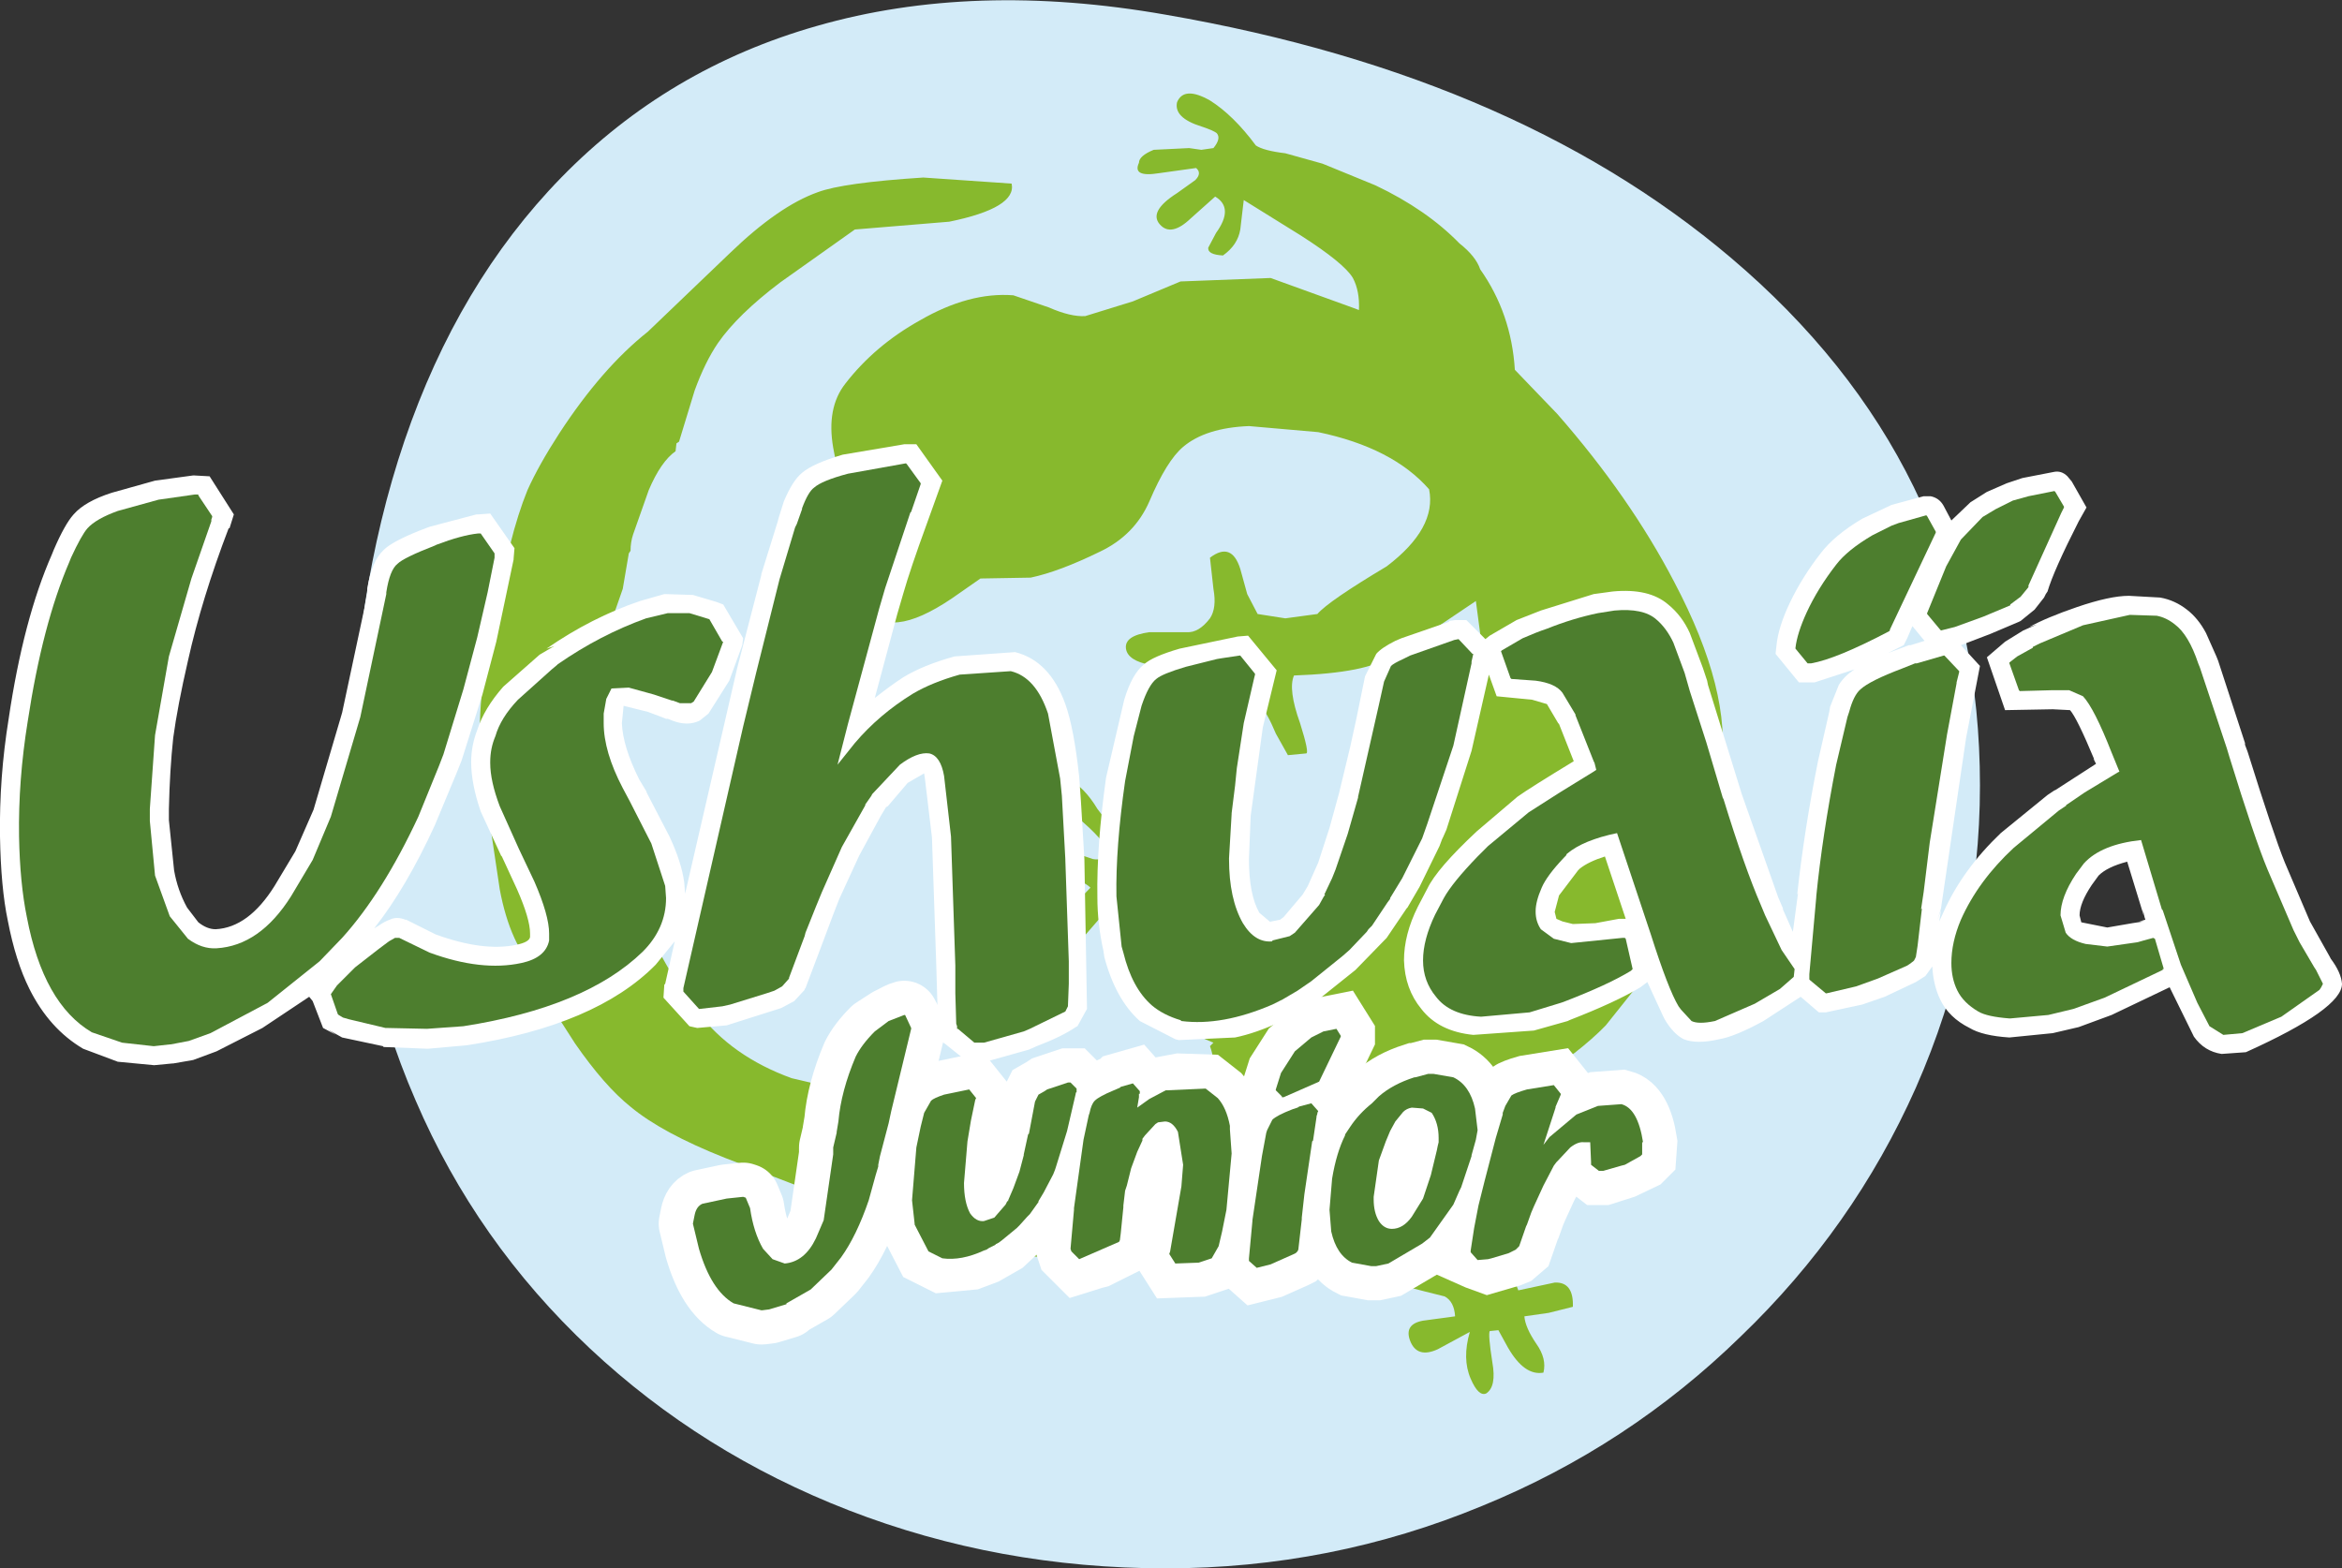 <?xml version="1.0" encoding="UTF-8" standalone="no"?>
<svg xmlns:xlink="http://www.w3.org/1999/xlink" height="90.55px" width="135.2px" xmlns="http://www.w3.org/2000/svg">
  <rect width="100%" height="100%" fill="#333333" stroke="none"/>
  <g transform="matrix(1.0, 0.0, 0.0, 1.0, -780.05, 1.45)">
    <path d="M890.65 61.35 Q887.05 69.45 880.55 75.7 874.05 82.05 865.6 85.5 856.9 89.1 847.35 89.1 837.7 89.1 829.05 85.75 820.55 82.45 814.1 76.4 807.55 70.25 804.05 62.1 800.35 53.6 800.35 43.9 800.35 33.0 803.4 24.0 806.5 14.9 812.45 8.8 818.6 2.5 827.2 0.05 836.25 -2.55 847.35 -0.6 868.2 3.0 880.8 14.15 894.35 26.15 894.35 43.9 894.35 52.95 890.65 61.35" fill="#d3ebf8" fill-rule="evenodd" stroke="none"/>
    <path d="M864.3 12.6 Q865.25 13.35 865.5 14.1 867.3 16.65 867.5 19.9 L868.7 21.15 869.95 22.45 Q874.15 27.25 876.7 32.15 880.05 38.5 879.4 42.85 L878.4 48.4 Q877.7 51.25 876.1 53.55 L872.75 57.75 Q871.25 59.3 868.5 61.05 871.8 63.05 871.1 65.85 870.7 67.35 869.4 68.95 L867.75 71.6 Q867.35 72.25 867.7 73.05 L869.8 72.6 Q870.9 72.55 870.85 74.0 L869.45 74.35 868.05 74.55 Q868.1 75.2 868.75 76.15 869.35 77.0 869.15 77.8 868.05 78.0 867.1 76.35 L866.55 75.35 866.05 75.4 Q865.95 75.6 866.2 77.2 866.45 78.6 865.85 79.0 865.4 79.2 864.95 78.15 864.45 77.0 864.9 75.45 L863.05 76.45 Q861.85 77.0 861.45 75.95 861.1 75.0 862.2 74.8 L864.05 74.55 Q864.0 73.7 863.45 73.4 L862.25 73.1 861.1 72.8 Q860.6 72.45 860.65 71.55 L862.75 71.45 864.65 72.15 864.8 69.75 Q865.0 68.25 864.5 67.45 L863.6 66.5 862.4 65.7 Q859.55 68.05 856.5 69.6 852.1 71.85 848.1 71.9 L837.75 70.9 Q833.15 69.95 828.0 67.75 L821.9 65.4 Q818.25 63.95 816.45 62.45 814.95 61.25 813.25 58.8 L810.65 54.75 811.05 54.65 Q809.5 53.1 808.9 49.9 L808.1 44.55 Q807.45 41.4 808.0 37.35 808.25 35.4 809.5 30.0 809.95 28.2 810.5 26.85 811.15 25.4 812.35 23.55 814.8 19.8 817.45 17.7 L822.2 13.15 Q825.0 10.45 827.25 9.65 828.7 9.1 833.35 8.8 L838.45 9.15 Q838.75 10.55 834.85 11.35 L829.4 11.8 825.1 14.85 Q822.65 16.7 821.5 18.35 820.75 19.45 820.15 21.1 L819.25 24.05 819.1 24.15 819.05 24.6 Q818.2 25.2 817.5 26.85 L816.6 29.4 Q816.45 29.85 816.45 30.35 L816.35 30.5 816.0 32.55 815.25 34.7 814.45 36.45 Q813.6 38.5 814.0 40.6 814.95 45.5 816.15 49.0 817.8 53.7 820.35 57.0 822.3 59.55 825.75 60.8 L832.8 62.45 837.9 63.8 843.1 63.95 Q851.15 62.2 849.9 58.95 L850.1 58.75 Q848.3 58.05 846.95 56.7 845.8 55.65 845.65 54.9 L845.15 51.85 Q845.05 51.1 844.25 50.75 L842.6 52.65 Q841.45 53.55 840.55 52.45 840.9 51.8 841.75 51.1 L843.0 49.8 Q842.55 49.35 841.1 49.0 839.8 48.7 839.45 47.9 L841.95 47.75 843.15 48.15 Q843.75 48.25 843.9 47.85 844.15 47.4 842.55 46.0 840.9 44.6 841.05 44.0 L841.7 43.5 Q842.65 44.0 843.4 45.25 L844.8 47.1 845.3 44.35 Q845.65 42.4 846.65 42.9 847.55 43.4 847.05 44.9 L846.0 46.95 Q846.6 47.55 847.2 47.45 L848.35 46.95 Q849.05 46.55 849.4 46.55 850.0 46.5 850.55 47.2 850.1 48.2 849.0 48.65 847.75 49.05 847.1 49.4 L848.6 51.35 Q849.45 52.55 850.35 52.85 L854.1 53.4 Q856.95 53.75 858.25 54.4 859.35 53.55 860.55 51.55 862.2 48.7 862.75 48.0 L862.45 47.95 Q865.6 41.25 865.6 35.9 L865.25 33.25 862.5 35.1 860.3 36.45 Q859.0 37.4 854.75 37.55 854.4 38.35 855.1 40.3 855.65 42.05 855.45 42.05 L854.4 42.15 853.7 40.9 Q852.75 38.6 851.75 38.55 L850.25 40.85 Q848.85 42.4 847.8 41.65 846.85 40.95 848.5 39.3 L849.8 37.95 Q850.4 37.25 850.4 36.85 L848.4 36.8 846.5 36.95 Q845.15 36.7 845.05 36.0 844.95 35.25 846.4 35.05 L848.55 35.05 Q849.25 35.1 849.9 34.25 850.3 33.65 850.1 32.55 L849.9 30.75 Q851.15 29.8 851.65 31.4 L852.05 32.85 852.65 34.0 854.25 34.25 856.1 34.0 Q856.75 33.25 860.1 31.25 863.0 29.05 862.55 26.8 860.45 24.4 856.15 23.5 L852.15 23.15 Q849.65 23.25 848.35 24.35 847.4 25.15 846.4 27.5 845.55 29.45 843.55 30.4 841.2 31.55 839.55 31.9 L836.65 31.95 835.0 33.1 Q831.3 35.6 830.05 33.6 829.2 32.2 829.45 28.05 828.45 26.2 828.15 24.4 827.75 22.1 828.85 20.7 830.55 18.5 833.15 17.05 836.0 15.4 838.55 15.6 L840.6 16.3 Q841.85 16.85 842.7 16.8 L845.45 15.95 848.2 14.8 853.4 14.6 858.1 16.3 858.5 16.45 Q858.55 15.35 858.15 14.6 857.65 13.75 855.15 12.15 L851.85 10.1 851.65 11.8 Q851.5 12.7 850.65 13.3 849.75 13.25 849.8 12.85 L850.25 12.0 Q851.3 10.55 850.2 9.9 L848.8 11.15 Q847.65 12.25 847.0 11.5 846.35 10.75 848.0 9.7 L849.05 8.95 Q849.45 8.55 849.1 8.25 L846.95 8.55 Q845.4 8.8 845.8 7.95 845.8 7.55 846.65 7.2 L848.7 7.1 849.4 7.2 850.1 7.1 Q850.55 6.55 850.3 6.25 850.15 6.1 849.4 5.85 847.8 5.35 848.0 4.45 848.4 3.5 849.9 4.35 851.25 5.2 852.55 6.95 853.0 7.25 854.25 7.4 L856.4 8.0 859.45 9.25 Q862.4 10.65 864.3 12.6" fill="#87b92d" fill-rule="evenodd" stroke="none"/>
    <path d="M853.2 63.8 L853.5 63.2 Q853.75 62.95 854.65 62.6 L854.95 62.5 855.05 62.45 855.0 62.45 855.75 62.25 856.15 62.7 856.1 62.8 856.1 62.85 856.05 63.0 856.05 63.05 855.85 64.4 855.8 64.45 855.35 67.5 855.2 68.85 855.2 68.95 855.0 70.7 854.95 70.8 854.9 70.85 854.85 70.9 854.75 70.95 853.4 71.55 852.6 71.75 852.15 71.35 852.15 71.2 852.35 69.05 852.35 69.0 852.9 65.3 853.15 63.95 853.2 63.8" fill="#047344" fill-rule="evenodd" stroke="none"/>
    <path d="M853.2 63.8 L853.15 63.95 852.9 65.3 852.35 69.0 852.35 69.05 852.15 71.2 852.15 71.35 852.6 71.75 853.4 71.55 854.75 70.95 854.85 70.9 854.9 70.85 854.95 70.8 855.0 70.7 855.15 69.35 855.2 68.95 855.2 68.85 855.35 67.5 855.8 64.45 855.85 64.4 856.05 63.05 856.05 63.0 856.1 62.85 856.1 62.8 856.15 62.7 855.75 62.25 855.0 62.45 855.05 62.45 854.95 62.5 854.65 62.6 Q853.75 62.95 853.5 63.2 L853.2 63.8 Z" fill="none" stroke="#ffffff" stroke-linecap="butt" stroke-linejoin="miter-clip" stroke-miterlimit="4.0" stroke-width="3.95"/>
    <path d="M834.55 61.75 L836.0 61.45 836.4 61.95 836.35 62.05 836.1 63.25 835.9 64.45 835.8 65.65 835.7 66.85 Q835.7 67.95 836.05 68.6 836.4 69.1 836.85 69.05 L837.3 68.9 837.45 68.85 838.1 68.1 838.2 67.9 838.25 67.9 838.25 67.8 838.25 67.85 838.55 67.15 838.9 66.2 839.15 65.25 839.15 65.2 839.4 64.05 839.45 64.0 839.8 62.15 840.0 61.75 840.35 61.55 840.5 61.45 841.7 61.05 841.8 61.05 841.85 61.05 842.2 61.4 842.2 61.6 842.15 61.65 842.15 61.7 841.65 63.85 841.0 65.95 840.95 66.1 840.85 66.35 840.3 67.4 840.0 67.9 840.0 67.95 839.5 68.65 839.4 68.75 837.9 70.15 836.85 70.75 836.05 71.05 834.45 71.2 833.65 70.8 832.9 69.35 832.85 69.25 832.85 69.2 832.7 67.85 832.95 64.8 833.2 63.6 833.4 62.8 833.8 62.1 Q833.95 61.95 834.55 61.75" fill="#047344" fill-rule="evenodd" stroke="none"/>
    <path d="M834.55 61.75 Q833.95 61.95 833.8 62.1 L833.4 62.8 833.2 63.6 832.95 64.8 832.7 67.85 832.85 69.2 832.85 69.25 832.9 69.35 833.65 70.8 834.45 71.2 836.05 71.05 836.85 70.75 837.9 70.15 839.4 68.75 839.5 68.65 840.0 67.95 840.0 67.9 840.3 67.4 840.85 66.35 840.95 66.1 841.0 65.95 841.65 63.85 842.15 61.7 842.15 61.65 842.2 61.6 842.2 61.4 841.85 61.05 841.8 61.05 841.7 61.05 840.5 61.45 840.35 61.55 840.0 61.75 839.8 62.15 839.45 64.0 839.4 64.05 839.15 65.2 839.15 65.25 838.9 66.2 838.55 67.15 838.25 67.85 838.25 67.8 838.25 67.9 838.2 67.9 838.1 68.1 837.45 68.85 837.3 68.9 836.85 69.05 Q836.4 69.1 836.05 68.6 835.7 67.95 835.7 66.85 L835.8 65.65 835.9 64.45 836.1 63.25 836.35 62.05 836.4 61.95 836.0 61.45 834.55 61.75 Z" fill="none" stroke="#ffffff" stroke-linecap="butt" stroke-linejoin="miter-clip" stroke-miterlimit="4.0" stroke-width="3.95"/>
    <path d="M842.6 64.35 L842.9 62.95 842.95 62.8 Q843.05 62.3 843.25 62.1 843.5 61.85 844.35 61.5 L844.7 61.35 844.75 61.3 845.45 61.1 845.85 61.55 845.85 61.7 845.8 61.7 845.8 61.9 845.7 62.5 846.4 62.0 847.35 61.5 848.15 61.35 849.65 61.4 850.35 61.95 Q850.85 62.5 851.05 63.55 L851.05 63.7 851.05 63.75 851.15 65.15 850.85 68.4 850.6 69.65 850.4 70.5 850.0 71.2 849.25 71.45 847.9 71.5 847.55 70.95 847.6 70.8 848.25 67.05 848.35 65.8 848.05 63.9 Q847.75 63.3 847.3 63.3 L846.9 63.35 846.75 63.45 846.15 64.1 846.0 64.3 846.0 64.4 845.7 65.05 845.35 66.0 845.1 67.0 845.0 67.3 844.9 68.15 844.9 68.25 844.75 69.75 844.7 70.15 844.65 70.25 844.55 70.3 844.55 70.35 844.45 70.4 843.35 70.95 843.15 71.0 842.35 71.25 841.9 70.8 841.85 70.65 842.05 68.4 842.05 68.3 842.6 64.35" fill="#047344" fill-rule="evenodd" stroke="none"/>
    <path d="M842.6 64.35 L842.05 68.3 842.05 68.4 841.85 70.65 841.9 70.8 842.35 71.25 843.15 71.0 843.35 70.95 844.45 70.4 844.55 70.35 844.55 70.3 844.65 70.25 844.7 70.15 844.75 69.75 844.9 68.25 844.9 68.15 845.0 67.3 845.1 67.0 845.35 66.0 845.7 65.05 846.0 64.4 846.0 64.3 846.15 64.1 846.75 63.45 846.9 63.35 847.3 63.3 Q847.75 63.3 848.05 63.9 L848.35 65.8 848.25 67.05 847.6 70.8 847.55 70.95 847.9 71.5 849.25 71.45 850.0 71.2 850.4 70.5 850.6 69.65 850.85 68.4 851.15 65.15 851.05 63.75 851.05 63.7 851.05 63.55 Q850.85 62.5 850.35 61.95 L849.65 61.4 848.15 61.35 847.35 61.5 846.4 62.0 845.7 62.5 845.8 61.9 845.8 61.7 845.85 61.7 845.85 61.55 845.45 61.1 844.75 61.3 844.7 61.35 844.35 61.5 Q843.5 61.85 843.25 62.1 843.05 62.3 842.95 62.8 L842.9 62.95 842.6 64.35 Z" fill="none" stroke="#ffffff" stroke-linecap="butt" stroke-linejoin="miter-clip" stroke-miterlimit="4.0" stroke-width="3.95"/>
    <path d="M854.15 61.9 L854.05 61.9 854.05 61.85 853.7 61.5 853.7 61.45 854.0 60.5 854.8 59.25 855.75 58.45 856.25 58.2 856.45 58.1 857.2 57.95 857.45 58.35 857.45 58.4 856.2 61.0 854.15 61.9" fill="#047344" fill-rule="evenodd" stroke="none"/>
    <path d="M854.15 61.9 L856.2 61.0 857.45 58.4 857.45 58.35 857.2 57.95 856.45 58.1 856.25 58.2 855.75 58.45 854.8 59.25 854.0 60.5 853.7 61.45 853.7 61.5 854.05 61.85 854.05 61.9 854.15 61.9 Z" fill="none" stroke="#ffffff" stroke-linecap="butt" stroke-linejoin="miter-clip" stroke-miterlimit="4.0" stroke-width="3.95"/>
    <path d="M857.7 64.1 L857.7 64.05 858.0 63.6 Q858.5 62.85 859.25 62.25 L859.65 61.85 Q860.45 61.15 861.7 60.75 L861.75 60.75 862.5 60.55 862.8 60.55 863.95 60.75 Q864.9 61.2 865.2 62.55 L865.35 63.8 865.25 64.35 865.0 65.25 865.0 65.3 864.4 67.1 864.3 67.3 863.95 68.1 862.6 70.0 862.15 70.35 860.2 71.5 859.5 71.65 859.2 71.65 858.1 71.45 Q857.2 71.0 856.9 69.65 L856.8 68.4 856.95 66.6 Q857.2 65.1 857.7 64.1 M860.6 63.3 L860.3 63.85 860.05 64.45 859.65 65.55 859.35 67.65 859.35 67.8 Q859.35 68.55 859.65 69.05 859.95 69.5 860.4 69.5 861.05 69.5 861.55 68.8 L862.2 67.75 862.65 66.4 863.0 64.95 863.05 64.7 863.1 64.5 863.1 64.25 Q863.1 63.4 862.7 62.8 L862.2 62.55 861.55 62.5 Q861.25 62.55 861.05 62.75 L860.6 63.3" fill="#047344" fill-rule="evenodd" stroke="none"/>
    <path d="M860.6 63.3 L861.05 62.75 Q861.25 62.55 861.55 62.5 L862.2 62.55 862.7 62.8 Q863.1 63.4 863.1 64.25 L863.1 64.5 863.05 64.7 863.0 64.95 862.65 66.4 862.2 67.75 861.55 68.8 Q861.05 69.5 860.4 69.5 859.95 69.5 859.65 69.05 859.35 68.55 859.35 67.8 L859.35 67.65 859.65 65.55 860.05 64.45 860.3 63.85 860.6 63.3 M857.7 64.1 Q857.2 65.1 856.95 66.6 L856.8 68.4 856.9 69.65 Q857.2 71.0 858.1 71.45 L859.2 71.65 859.5 71.65 860.2 71.5 862.15 70.35 862.6 70.0 863.95 68.1 864.3 67.3 864.4 67.1 865.0 65.3 865.0 65.25 865.25 64.35 865.35 63.8 865.2 62.55 Q864.9 61.2 863.95 60.75 L862.8 60.55 862.5 60.55 861.75 60.75 861.7 60.75 Q860.45 61.15 859.65 61.85 L859.25 62.25 Q858.5 62.85 858.0 63.6 L857.7 64.05 857.7 64.1" fill="none" stroke="#ffffff" stroke-linecap="butt" stroke-linejoin="miter-clip" stroke-miterlimit="4.0" stroke-width="3.95"/>
    <path d="M866.4 64.25 L866.8 62.9 866.8 62.8 866.95 62.4 867.3 61.8 Q867.5 61.65 868.2 61.45 L869.75 61.2 870.15 61.7 870.15 61.75 869.85 62.45 869.85 62.5 869.2 64.5 869.15 64.65 869.5 64.2 871.05 62.9 872.3 62.4 873.65 62.3 Q874.6 62.55 874.9 64.5 L874.85 65.2 874.75 65.3 873.7 65.8 872.6 66.15 872.35 66.15 871.9 65.8 871.9 65.7 871.9 65.65 871.85 64.5 871.5 64.5 Q871.15 64.45 870.7 64.8 L869.95 65.6 869.9 65.65 869.75 65.85 869.15 67.0 868.6 68.2 868.45 68.55 868.2 69.25 868.15 69.35 867.75 70.5 867.4 70.8 867.15 70.9 865.95 71.25 865.4 71.05 864.95 70.85 864.95 70.75 Q864.9 70.45 865.4 68.15 L865.75 66.75 866.4 64.25" fill="#047344" fill-rule="evenodd" stroke="none"/>
    <path d="M866.4 64.25 L865.75 66.75 865.4 68.15 Q864.9 70.45 864.95 70.75 L864.95 70.85 865.4 71.05 865.95 71.25 867.15 70.9 867.4 70.8 867.75 70.5 868.15 69.35 868.2 69.25 868.45 68.55 868.6 68.2 869.15 67.0 869.75 65.85 869.9 65.65 869.95 65.6 870.7 64.8 Q871.15 64.45 871.5 64.5 L871.85 64.5 871.9 65.65 871.9 65.7 871.9 65.8 872.35 66.15 872.6 66.15 873.7 65.8 874.75 65.3 874.85 65.2 874.9 64.5 Q874.6 62.55 873.65 62.3 L872.3 62.4 871.05 62.9 869.5 64.2 869.15 64.65 869.2 64.5 869.85 62.5 869.85 62.45 870.15 61.75 870.15 61.7 869.75 61.2 868.2 61.45 Q867.5 61.65 867.3 61.8 L866.95 62.4 866.8 62.8 866.8 62.9 866.4 64.25 Z" fill="none" stroke="#ffffff" stroke-linecap="butt" stroke-linejoin="miter-clip" stroke-miterlimit="4.0" stroke-width="3.95"/>
    <path d="M832.65 57.9 L832.65 57.95 831.5 62.7 831.35 63.4 830.85 65.3 830.75 65.8 830.75 65.9 830.7 66.0 830.6 66.4 830.2 67.85 Q829.5 69.9 828.6 71.15 L828.05 71.85 826.85 73.0 825.45 73.8 825.45 73.85 824.45 74.15 824.05 74.2 824.0 74.2 822.4 73.8 Q821.1 73.05 820.4 70.65 L820.05 69.2 820.15 68.7 Q820.25 68.2 820.6 68.05 L822.0 67.75 822.95 67.65 823.1 67.7 823.35 68.3 Q823.55 69.7 824.1 70.65 L824.65 71.25 825.35 71.5 Q826.5 71.4 827.15 70.05 L827.6 69.0 828.15 65.2 828.15 65.1 828.15 64.8 828.35 63.95 828.35 63.9 828.45 63.3 Q828.6 61.55 829.45 59.55 829.8 58.85 830.55 58.1 L831.4 57.55 Q832.05 57.2 832.25 57.15 L832.65 57.9" fill="#047344" fill-rule="evenodd" stroke="none"/>
    <path d="M832.65 57.9 L832.25 57.15 Q832.05 57.2 831.4 57.55 L830.55 58.1 Q829.8 58.85 829.45 59.55 828.6 61.55 828.45 63.3 L828.35 63.9 828.35 63.95 828.15 64.8 828.15 65.1 828.15 65.2 827.6 69.0 827.15 70.05 Q826.5 71.4 825.35 71.5 L824.65 71.25 824.1 70.65 Q823.55 69.7 823.35 68.3 L823.1 67.7 822.95 67.65 822.0 67.75 820.6 68.05 Q820.25 68.2 820.15 68.7 L820.05 69.2 820.4 70.65 Q821.1 73.05 822.4 73.8 L824.0 74.2 824.05 74.2 824.45 74.15 825.45 73.85 825.45 73.8 826.85 73.0 828.05 71.85 828.6 71.15 Q829.5 69.9 830.2 67.85 L830.6 66.4 830.7 66.0 830.75 65.9 830.75 65.8 830.85 65.3 831.35 63.4 831.5 62.7 832.65 57.95 832.65 57.9 Z" fill="none" stroke="#ffffff" stroke-linecap="butt" stroke-linejoin="round" stroke-width="3.95"/>
    <path d="M853.2 63.8 L853.5 63.2 Q853.75 62.95 854.65 62.6 L854.95 62.5 855.05 62.45 855.0 62.45 855.75 62.25 856.15 62.7 856.1 62.8 856.1 62.85 856.05 63.0 856.05 63.05 855.85 64.4 855.8 64.45 855.35 67.5 855.2 68.85 855.2 68.95 855.0 70.7 854.95 70.8 854.9 70.85 854.85 70.9 854.75 70.95 853.4 71.55 852.6 71.75 852.15 71.35 852.15 71.2 852.35 69.05 852.35 69.0 852.9 65.3 853.15 63.95 853.2 63.8" fill="#4d7e2e" fill-rule="evenodd" stroke="none"/>
    <path d="M834.55 61.75 L836.0 61.45 836.4 61.95 836.35 62.05 836.1 63.25 835.9 64.45 835.8 65.65 835.7 66.85 Q835.7 67.95 836.05 68.6 836.4 69.1 836.85 69.05 L837.3 68.9 837.45 68.85 838.1 68.1 838.2 67.9 838.25 67.9 838.25 67.8 838.25 67.85 838.55 67.15 838.9 66.2 839.15 65.25 839.15 65.2 839.4 64.05 839.45 64.0 839.8 62.15 840.0 61.75 840.35 61.55 840.5 61.45 841.7 61.05 841.8 61.05 841.85 61.05 842.2 61.4 842.2 61.6 842.15 61.65 842.15 61.7 841.65 63.85 841.0 65.95 840.95 66.1 840.85 66.35 840.3 67.4 840.0 67.9 840.0 67.95 839.5 68.65 839.35 68.8 838.9 69.3 838.75 69.45 837.9 70.15 837.7 70.3 837.5 70.4 837.55 70.4 837.15 70.6 837.0 70.7 836.85 70.75 Q835.55 71.35 834.45 71.2 L833.65 70.8 832.9 69.35 832.85 69.25 832.85 69.2 832.7 67.85 832.95 64.8 833.2 63.6 833.4 62.8 833.8 62.1 Q833.95 61.95 834.55 61.75" fill="#4d7e2e" fill-rule="evenodd" stroke="none"/>
    <path d="M842.6 64.35 L842.9 62.95 842.95 62.8 Q843.05 62.3 843.25 62.1 843.5 61.85 844.35 61.5 L844.7 61.35 844.75 61.3 845.45 61.1 845.85 61.55 845.85 61.7 845.8 61.7 845.8 61.9 845.7 62.5 846.4 62.0 847.25 61.55 847.35 61.5 847.4 61.5 849.65 61.4 850.35 61.95 Q850.85 62.5 851.05 63.55 L851.05 63.7 851.05 63.75 851.15 65.15 850.85 68.4 850.6 69.65 850.4 70.5 850.0 71.2 849.25 71.45 847.9 71.5 847.55 70.95 847.6 70.8 848.25 67.05 848.35 65.8 848.05 63.9 Q847.75 63.3 847.3 63.3 L846.9 63.35 846.75 63.45 846.15 64.1 846.0 64.3 846.0 64.4 845.7 65.05 845.35 66.0 845.1 67.0 845.0 67.3 844.9 68.15 844.9 68.25 844.75 69.75 844.7 70.15 844.65 70.25 842.35 71.25 841.9 70.8 841.85 70.65 842.05 68.4 842.05 68.3 842.6 64.35" fill="#4d7e2e" fill-rule="evenodd" stroke="none"/>
    <path d="M854.15 61.9 L854.05 61.9 854.05 61.85 853.7 61.5 853.7 61.45 854.0 60.5 854.8 59.25 855.75 58.45 856.25 58.2 856.45 58.1 857.2 57.95 857.45 58.35 857.45 58.4 856.2 61.0 854.15 61.9" fill="#4d7e2e" fill-rule="evenodd" stroke="none"/>
    <path d="M857.7 64.1 L857.7 64.05 858.0 63.6 Q858.5 62.85 859.25 62.25 L859.65 61.85 Q860.45 61.15 861.7 60.75 L861.75 60.75 862.5 60.55 862.8 60.55 863.95 60.75 Q864.9 61.2 865.2 62.55 L865.35 63.8 865.25 64.35 865.0 65.25 865.0 65.3 864.4 67.1 864.3 67.3 863.95 68.1 862.6 70.0 862.15 70.35 860.2 71.5 859.5 71.65 859.2 71.65 858.1 71.45 Q857.2 71.0 856.9 69.65 L856.8 68.4 856.95 66.6 Q857.2 65.1 857.7 64.1 M860.6 63.3 L860.3 63.85 860.05 64.45 859.65 65.55 859.35 67.65 859.35 67.8 Q859.35 68.55 859.65 69.05 859.95 69.5 860.4 69.5 861.05 69.5 861.55 68.8 L862.2 67.75 862.65 66.4 863.0 64.95 863.05 64.7 863.1 64.5 863.1 64.25 Q863.1 63.4 862.7 62.8 L862.2 62.55 861.55 62.5 Q861.25 62.55 861.05 62.75 L860.6 63.3" fill="#4d7e2e" fill-rule="evenodd" stroke="none"/>
    <path d="M866.4 64.25 L866.8 62.9 866.8 62.8 866.95 62.4 867.3 61.8 Q867.5 61.65 868.2 61.45 L869.75 61.2 870.15 61.7 870.15 61.75 869.85 62.45 869.85 62.5 869.2 64.5 869.15 64.65 869.5 64.2 871.05 62.9 872.3 62.4 873.65 62.3 Q874.6 62.55 874.9 64.5 L874.85 64.5 874.85 65.2 874.75 65.3 873.85 65.8 873.65 65.85 872.6 66.15 872.35 66.15 871.9 65.8 871.9 65.7 871.9 65.65 871.85 64.5 871.5 64.5 Q871.15 64.45 870.7 64.8 L869.95 65.6 869.9 65.65 869.75 65.85 869.15 67.0 868.6 68.2 868.45 68.55 868.2 69.25 868.15 69.35 867.75 70.5 867.55 70.7 867.35 70.8 867.15 70.9 866.15 71.2 865.95 71.25 865.35 71.3 864.95 70.85 864.95 70.75 865.15 69.45 865.4 68.15 865.75 66.75 866.4 64.25" fill="#4d7e2e" fill-rule="evenodd" stroke="none"/>
    <path d="M832.65 57.9 L832.65 57.95 831.5 62.7 831.35 63.4 830.85 65.3 830.75 65.8 830.75 65.9 830.6 66.4 830.2 67.85 Q829.5 69.9 828.6 71.15 L828.05 71.85 826.85 73.0 825.45 73.8 825.45 73.85 824.45 74.15 824.05 74.2 824.0 74.2 822.4 73.8 Q821.1 73.05 820.4 70.65 L820.05 69.2 820.15 68.7 Q820.25 68.2 820.6 68.05 L822.0 67.75 822.95 67.65 823.1 67.7 823.35 68.3 Q823.55 69.7 824.1 70.65 L824.65 71.25 825.35 71.5 Q826.5 71.4 827.15 70.05 L827.6 69.0 828.15 65.2 828.15 64.8 828.35 63.95 828.35 63.9 828.45 63.3 Q828.6 61.55 829.45 59.55 829.8 58.85 830.55 58.1 L831.15 57.65 831.35 57.5 832.25 57.15 832.3 57.15 832.65 57.9" fill="#4d7e2e" fill-rule="evenodd" stroke="none"/>
    <path d="M873.55 51.6 L873.9 51.6 872.7 48.0 Q871.75 48.3 871.25 48.7 L871.15 48.8 870.05 50.25 869.8 51.2 869.9 51.6 870.25 51.75 870.85 51.9 872.15 51.85 873.5 51.6 873.55 51.6 M835.15 36.45 L838.65 36.2 Q840.65 36.7 841.55 39.2 842.05 40.6 842.35 43.4 L842.45 44.8 842.65 48.15 842.8 56.8 842.25 57.8 842.15 57.85 Q841.35 58.4 839.9 58.95 L839.45 59.15 836.95 59.85 835.9 59.85 834.65 58.85 834.3 58.6 834.2 57.8 834.2 57.9 834.2 57.7 834.1 54.3 833.85 46.9 833.45 43.55 833.4 43.2 832.45 43.75 831.3 45.1 831.2 45.15 830.9 45.65 829.65 47.95 828.5 50.45 828.15 51.35 827.55 52.95 826.55 55.6 826.5 55.65 826.5 55.7 825.9 56.35 825.15 56.75 822.0 57.75 820.3 57.9 819.85 57.8 818.35 56.15 818.4 55.4 818.45 55.35 819.0 52.9 817.9 54.25 Q814.45 57.75 807.0 58.9 L804.75 59.1 802.2 59.0 802.15 58.95 799.8 58.45 799.0 58.0 799.45 58.3 798.7 57.9 798.1 56.35 797.9 56.1 795.2 57.9 792.55 59.25 791.2 59.75 790.05 59.95 790.0 59.95 788.95 60.05 786.85 59.85 784.85 59.1 Q782.9 57.95 781.75 55.65 780.95 54.05 780.5 51.7 780.1 49.8 780.05 46.85 780.0 43.45 780.55 40.05 781.4 34.3 783.05 30.55 L783.15 30.3 Q783.8 28.8 784.3 28.25 784.95 27.5 786.5 27.0 L789.0 26.3 791.2 26.0 791.25 26.0 792.15 26.05 793.55 28.25 793.3 29.05 793.25 29.05 Q791.7 33.1 790.9 36.7 790.3 39.3 790.05 41.15 789.85 43.0 789.8 45.25 L789.8 45.9 790.1 48.8 Q790.3 49.95 790.85 50.95 L791.5 51.8 Q792.0 52.2 792.5 52.2 794.4 52.1 795.9 49.7 L797.1 47.7 798.15 45.3 799.8 39.7 801.1 33.6 801.25 32.75 801.25 32.65 801.25 32.55 Q801.5 30.95 802.2 30.3 802.75 29.75 804.75 29.0 L804.9 28.95 807.55 28.25 807.65 28.25 808.35 28.2 809.75 30.2 809.7 30.8 809.7 30.85 808.7 35.6 807.9 38.65 806.7 42.45 806.4 43.2 805.15 46.2 Q803.5 49.8 801.65 52.15 L801.9 52.0 Q802.25 51.75 802.55 51.65 802.95 51.45 803.45 51.65 L803.5 51.65 803.7 51.75 805.2 52.5 Q807.95 53.5 809.85 53.1 810.6 52.95 810.65 52.65 L810.65 52.45 Q810.65 51.6 809.9 49.9 L809.0 47.95 809.0 48.0 807.8 45.4 Q807.25 43.8 807.25 42.55 807.25 41.6 807.6 40.7 808.0 39.45 809.1 38.2 L811.2 36.35 812.05 35.85 811.6 36.0 Q814.2 34.2 817.0 33.25 L818.4 32.85 818.45 32.85 820.05 32.9 821.4 33.3 821.8 33.45 822.95 35.4 822.9 35.8 822.15 37.85 820.95 39.75 820.45 40.15 Q819.75 40.5 818.85 40.15 L818.6 40.05 818.5 40.05 818.25 39.95 817.45 39.65 816.05 39.3 815.95 40.3 Q816.0 41.65 816.95 43.55 L817.4 44.3 817.35 44.25 818.7 46.85 Q819.4 48.35 819.55 49.5 L819.6 50.15 822.6 37.15 824.0 31.75 824.0 31.7 824.95 28.65 825.0 28.45 825.3 27.5 Q825.8 26.3 826.35 25.85 827.0 25.3 828.7 24.8 L832.25 24.2 832.95 24.2 834.45 26.3 833.55 28.8 Q832.6 31.4 832.2 32.8 L831.85 34.0 830.55 38.85 Q831.5 38.1 832.2 37.65 833.35 36.95 835.15 36.45 M900.1 51.4 L900.2 51.8 901.7 52.1 903.15 51.85 903.8 51.75 903.55 51.75 903.9 51.65 903.85 51.5 903.75 51.05 903.8 51.4 902.85 48.3 Q901.7 48.6 901.2 49.1 L900.8 49.65 Q900.1 50.7 900.1 51.4 M891.15 35.55 L890.45 34.7 890.15 35.4 889.95 35.8 889.05 36.25 890.25 35.8 890.35 35.8 891.15 35.55 M889.25 27.7 L891.1 27.2 891.5 27.2 Q892.0 27.3 892.25 27.75 L892.7 28.6 893.8 27.55 894.75 26.95 895.9 26.45 896.8 26.15 898.6 25.8 Q899.05 25.7 899.4 26.05 L899.65 26.35 900.5 27.85 900.05 28.65 Q898.6 31.5 898.25 32.7 L898.15 32.85 898.05 33.05 897.5 33.75 896.7 34.4 896.6 34.45 894.95 35.15 893.25 35.8 894.35 37.0 893.55 41.15 892.1 51.0 891.9 51.65 892.1 51.1 892.0 51.75 892.25 51.2 Q893.35 48.75 895.55 46.65 L898.25 44.45 898.7 44.15 898.65 44.2 901.05 42.65 900.9 42.35 900.95 42.4 Q899.95 40.0 899.55 39.55 L898.55 39.5 895.8 39.55 894.75 36.5 895.8 35.6 896.85 34.95 897.65 34.6 897.2 34.75 Q898.2 34.2 899.95 33.6 901.85 32.95 902.95 32.95 L904.75 33.05 Q905.6 33.2 906.3 33.75 906.95 34.25 907.4 35.1 L908.0 36.45 908.1 36.7 909.65 41.45 909.65 41.55 909.8 41.95 Q911.3 46.75 911.95 48.35 L913.4 51.75 914.55 53.8 914.6 53.9 Q915.2 54.7 915.25 55.35 915.25 56.8 909.7 59.3 L908.3 59.4 Q907.3 59.25 906.7 58.4 L905.3 55.55 901.95 57.15 900.05 57.85 898.55 58.2 896.05 58.45 Q894.5 58.35 893.75 57.9 892.55 57.3 892.05 56.25 891.65 55.4 891.6 54.35 L891.2 54.9 890.65 55.25 888.85 56.1 887.55 56.55 885.45 57.0 885.05 57.0 884.0 56.1 881.85 57.5 Q880.2 58.4 879.3 58.55 878.0 58.85 877.25 58.55 876.65 58.25 876.15 57.4 L876.05 57.2 875.15 55.25 874.75 55.55 Q873.35 56.4 870.65 57.45 L870.55 57.5 868.6 58.05 865.1 58.3 Q863.1 58.1 862.1 56.8 861.15 55.65 861.1 54.0 861.1 52.5 861.9 50.9 L862.45 49.85 Q863.0 48.7 865.3 46.55 L867.65 44.55 Q868.35 44.05 870.9 42.5 L870.05 40.35 870.0 40.3 869.35 39.2 868.5 38.95 866.45 38.75 866.0 37.5 865.0 41.9 863.55 46.45 863.35 46.9 863.3 47.0 863.15 47.4 862.0 49.75 861.3 50.95 861.25 51.0 860.1 52.7 858.3 54.55 856.3 56.15 856.4 56.1 855.85 56.5 855.0 56.85 855.55 56.65 854.0 57.55 853.95 57.55 Q852.55 58.2 851.35 58.45 L848.1 58.6 847.9 58.55 845.85 57.5 Q844.45 56.25 843.8 53.8 L843.75 53.45 Q843.4 51.9 843.4 50.35 843.35 47.4 843.9 43.45 L844.95 38.95 Q845.4 37.45 846.1 36.9 846.6 36.45 848.15 36.0 L851.5 35.3 852.1 35.25 853.75 37.25 852.95 40.55 852.25 45.65 852.15 48.15 Q852.15 50.2 852.75 51.25 L853.4 51.8 853.4 51.75 853.45 51.75 853.95 51.65 854.15 51.5 855.25 50.2 855.55 49.7 856.15 48.35 856.8 46.35 857.35 44.35 858.0 41.65 858.35 40.05 858.85 37.6 859.5 36.3 Q859.8 35.95 860.6 35.55 L860.95 35.4 863.7 34.45 863.7 34.4 864.05 34.35 864.7 34.35 865.8 35.45 866.05 35.25 867.6 34.35 869.0 33.8 872.05 32.85 873.15 32.7 Q875.25 32.5 876.35 33.45 877.15 34.1 877.6 35.1 L878.35 37.1 878.6 37.85 878.65 38.1 880.6 44.4 882.7 50.35 883.0 51.05 882.95 51.0 883.55 52.35 883.85 50.1 883.8 50.2 Q884.2 46.5 885.0 42.5 L885.65 39.65 885.7 39.35 886.2 38.1 Q886.5 37.6 887.1 37.2 L884.8 37.95 884.45 37.95 883.9 37.95 882.55 36.3 882.6 35.85 Q882.7 34.75 883.4 33.3 884.1 31.85 885.15 30.5 885.95 29.45 887.55 28.5 L889.25 27.7" fill="#ffffff" fill-rule="evenodd" stroke="none"/>
    <path d="M890.7 36.85 L892.25 36.4 892.3 36.4 893.15 37.3 893.15 37.35 893.0 37.95 893.0 38.0 892.45 40.95 891.45 47.2 891.1 50.05 890.95 51.05 891.0 51.0 890.75 53.15 890.65 53.8 890.55 54.0 890.5 54.05 890.3 54.2 890.15 54.3 888.45 55.05 887.2 55.5 885.5 55.9 885.45 55.9 884.55 55.15 884.5 55.1 884.5 54.8 884.9 50.35 884.9 50.3 Q885.25 46.8 886.05 42.7 L886.7 39.95 886.8 39.65 Q887.05 38.7 887.45 38.35 888.0 37.85 889.85 37.15 L890.6 36.85 890.7 36.85" fill="#4d7e2e" fill-rule="evenodd" stroke="none"/>
    <path d="M893.25 29.7 L894.5 28.4 895.25 27.95 896.25 27.45 897.15 27.2 898.65 26.9 898.7 26.95 899.2 27.8 899.2 27.85 899.05 28.15 897.15 32.35 897.15 32.4 897.15 32.45 896.7 33.0 896.1 33.45 896.1 33.5 894.55 34.15 892.9 34.75 892.7 34.8 892.1 34.95 892.05 34.9 891.3 34.0 891.3 33.95 892.4 31.25 893.25 29.7" fill="#4d7e2e" fill-rule="evenodd" stroke="none"/>
    <path d="M859.95 37.9 L860.35 37.0 Q860.5 36.85 861.05 36.6 L861.45 36.4 864.0 35.5 864.25 35.45 865.05 36.3 865.1 36.3 865.0 36.75 865.0 36.85 863.95 41.6 862.45 46.1 862.15 46.95 861.0 49.25 860.3 50.4 860.3 50.45 860.15 50.65 859.25 52.0 859.05 52.2 858.95 52.35 857.95 53.4 857.55 53.75 855.75 55.2 854.95 55.75 854.1 56.25 853.5 56.55 Q850.6 57.8 848.25 57.5 L848.2 57.45 Q847.2 57.15 846.55 56.6 845.4 55.6 844.9 53.55 L844.8 53.2 844.5 50.3 Q844.45 47.5 845.0 43.65 L845.5 41.05 845.95 39.3 Q846.35 38.1 846.8 37.75 847.15 37.45 848.5 37.05 L850.3 36.6 850.6 36.55 851.6 36.4 851.65 36.4 852.5 37.45 852.5 37.5 852.45 37.7 851.85 40.3 851.45 42.9 851.35 43.9 851.15 45.5 851.15 45.55 851.0 48.1 851.0 48.15 Q851.0 50.45 851.8 51.85 852.5 53.0 853.5 52.9 L853.5 52.85 854.5 52.6 854.8 52.4 856.2 50.8 856.45 50.35 856.55 50.2 856.5 50.2 856.95 49.25 857.15 48.75 857.85 46.7 858.45 44.6 858.45 44.55 859.65 39.25 859.95 37.9" fill="#4d7e2e" fill-rule="evenodd" stroke="none"/>
    <path d="M841.25 43.5 L841.35 44.5 841.55 48.15 841.55 48.2 841.75 54.05 841.75 55.35 841.7 56.65 841.55 56.95 839.5 57.95 839.15 58.1 836.85 58.75 836.8 58.75 836.3 58.75 835.35 57.95 835.3 57.95 835.3 57.9 835.3 57.8 835.25 57.65 835.25 57.6 835.2 55.9 835.2 54.3 834.95 46.85 834.55 43.35 Q834.35 42.2 833.7 42.05 833.0 41.95 832.0 42.7 L830.4 44.4 830.35 44.5 830.0 45.0 830.0 45.05 828.65 47.45 827.5 50.05 827.15 50.9 826.55 52.4 826.5 52.6 825.6 55.0 825.6 55.05 825.2 55.5 824.75 55.75 824.3 55.9 822.2 56.55 821.75 56.65 820.45 56.8 820.4 56.8 819.5 55.8 819.5 55.75 819.5 55.6 822.95 40.5 823.7 37.4 825.05 32.0 825.95 29.0 826.05 28.8 826.35 27.95 826.35 27.9 Q826.7 26.95 827.05 26.7 827.5 26.3 829.0 25.9 L832.35 25.3 832.4 25.35 833.2 26.45 833.2 26.5 832.65 28.1 832.6 28.15 831.15 32.5 830.8 33.7 829.0 40.35 828.4 42.7 829.4 41.45 Q830.8 39.8 832.75 38.6 833.85 37.95 835.45 37.5 L838.4 37.3 Q839.85 37.65 840.55 39.75 L841.25 43.5" fill="#4d7e2e" fill-rule="evenodd" stroke="none"/>
    <path d="M803.1 52.7 L804.85 53.55 Q807.85 54.65 810.15 54.15 811.55 53.85 811.75 52.85 L811.75 52.45 Q811.75 51.4 810.9 49.45 L810.0 47.55 808.9 45.1 Q808.35 43.65 808.35 42.6 L808.35 42.55 Q808.35 41.75 808.65 41.05 808.95 40.0 809.95 38.95 L811.9 37.2 812.2 36.95 812.25 36.9 Q814.7 35.2 817.35 34.25 L818.6 33.95 819.85 33.95 821.0 34.3 821.75 35.6 821.8 35.6 821.15 37.35 820.1 39.05 819.95 39.15 819.3 39.15 818.9 39.0 818.85 39.0 817.8 38.65 816.35 38.25 815.35 38.3 815.05 38.9 814.9 39.75 814.9 40.3 Q814.9 41.95 816.0 44.05 L816.4 44.8 817.65 47.25 818.45 49.7 818.5 50.4 Q818.5 52.15 817.15 53.5 813.85 56.7 806.8 57.8 L804.7 57.95 802.35 57.9 802.3 57.9 800.2 57.4 799.85 57.3 799.6 57.15 799.55 57.1 799.15 55.95 799.5 55.45 800.55 54.4 801.9 53.35 802.5 52.9 802.85 52.7 803.05 52.7 803.1 52.7" fill="#4d7e2e" fill-rule="evenodd" stroke="none"/>
    <path d="M807.65 29.35 L807.75 29.35 807.8 29.35 808.6 30.5 808.6 30.55 808.6 30.75 808.2 32.75 807.6 35.35 806.8 38.35 805.65 42.1 805.4 42.75 804.2 45.7 Q802.15 50.1 799.8 52.7 L798.5 54.05 795.5 56.45 792.2 58.2 790.95 58.65 789.9 58.85 789.85 58.85 788.95 58.95 788.9 58.95 787.1 58.75 785.35 58.15 Q782.55 56.5 781.6 51.5 781.2 49.55 781.15 46.85 781.1 43.6 781.65 40.2 782.5 34.6 784.05 31.0 L784.15 30.75 Q784.75 29.45 785.1 29.05 785.6 28.5 786.85 28.05 L789.2 27.4 791.3 27.1 791.5 27.1 791.5 27.15 792.3 28.35 792.3 28.4 792.25 28.55 792.25 28.65 791.1 31.95 789.8 36.45 789.0 41.0 788.7 45.25 788.7 45.95 789.0 49.1 789.85 51.45 790.9 52.75 Q791.7 53.35 792.55 53.3 795.05 53.15 796.85 50.3 L798.1 48.2 799.15 45.7 800.85 39.95 802.15 33.8 802.35 32.85 802.35 32.75 Q802.55 31.45 803.0 31.1 803.35 30.75 805.15 30.05 L805.25 30.0 Q806.7 29.45 807.65 29.35" fill="#4d7e2e" fill-rule="evenodd" stroke="none"/>
    <path d="M877.3 37.4 L877.6 38.45 878.55 41.4 879.5 44.6 879.55 44.7 Q880.75 48.6 881.7 50.8 L881.95 51.4 882.9 53.4 883.65 54.5 883.6 54.95 882.8 55.65 881.35 56.5 879.05 57.5 Q878.1 57.7 877.7 57.5 L877.1 56.85 876.95 56.65 Q876.35 55.65 875.35 52.5 L873.4 46.65 Q871.45 47.05 870.5 47.85 L870.45 47.95 870.35 48.05 Q869.35 49.1 869.05 49.8 868.7 50.6 868.7 51.15 L868.7 51.2 Q868.7 51.75 869.0 52.2 L869.75 52.75 870.75 53.0 873.7 52.7 873.85 52.7 873.9 52.75 874.3 54.5 874.2 54.6 Q872.9 55.4 870.3 56.4 L870.15 56.45 868.35 57.0 865.55 57.25 Q863.75 57.15 862.95 56.1 862.2 55.2 862.2 54.0 862.2 52.8 862.9 51.35 L863.4 50.4 Q863.9 49.5 865.35 48.0 L865.95 47.4 868.3 45.45 870.1 44.3 872.05 43.1 872.2 43.0 872.1 42.6 872.05 42.5 871.0 39.85 871.0 39.8 870.25 38.55 Q869.85 38.0 868.7 37.85 L867.3 37.75 867.25 37.7 866.7 36.15 866.75 36.1 867.95 35.4 Q868.75 35.05 869.35 34.85 870.85 34.25 872.3 33.95 L873.25 33.8 Q874.9 33.65 875.65 34.3 876.25 34.8 876.65 35.65 L877.3 37.4" fill="#4d7e2e" fill-rule="evenodd" stroke="none"/>
    <path d="M903.0 34.05 L904.55 34.1 Q905.1 34.2 905.6 34.6 906.4 35.2 906.95 36.85 L907.05 37.1 908.6 41.75 908.75 42.25 Q910.2 46.95 910.95 48.75 L912.45 52.25 912.8 52.95 913.65 54.4 913.75 54.55 914.15 55.35 914.05 55.55 913.95 55.7 911.75 57.25 909.5 58.2 908.4 58.3 907.6 57.8 906.9 56.45 905.95 54.25 904.9 51.1 904.85 51.05 903.65 47.05 Q901.35 47.3 900.35 48.4 L899.9 49.0 Q899.0 50.35 899.0 51.4 L899.3 52.4 Q899.6 52.85 900.45 53.05 L901.7 53.2 903.45 52.95 903.8 52.85 904.35 52.7 904.45 52.75 904.95 54.45 904.95 54.5 904.9 54.5 904.9 54.55 901.55 56.15 899.75 56.8 898.3 57.15 896.1 57.35 896.05 57.35 Q894.75 57.25 894.25 56.95 893.4 56.45 893.05 55.75 892.7 55.05 892.7 54.15 892.7 52.95 893.25 51.65 894.25 49.4 896.3 47.5 L898.9 45.35 899.35 45.05 899.3 45.05 900.4 44.3 902.3 43.15 902.4 43.1 901.95 42.0 Q900.95 39.45 900.3 38.75 L899.5 38.4 898.5 38.4 896.65 38.45 896.6 38.4 896.05 36.85 896.05 36.8 896.5 36.45 897.4 35.95 897.4 35.9 897.8 35.7 900.3 34.65 903.0 34.05" fill="#4d7e2e" fill-rule="evenodd" stroke="none"/>
    <path d="M888.15 29.45 L889.25 28.9 889.65 28.75 891.25 28.3 891.3 28.35 891.8 29.25 891.8 29.3 889.15 34.9 889.15 34.95 889.1 35.0 Q886.05 36.6 884.6 36.85 L884.45 36.85 884.4 36.85 883.7 36.0 883.7 35.95 Q883.8 35.1 884.35 33.9 885.0 32.5 886.05 31.15 886.7 30.3 888.15 29.45" fill="#4d7e2e" fill-rule="evenodd" stroke="none"/>
  </g>
</svg>
